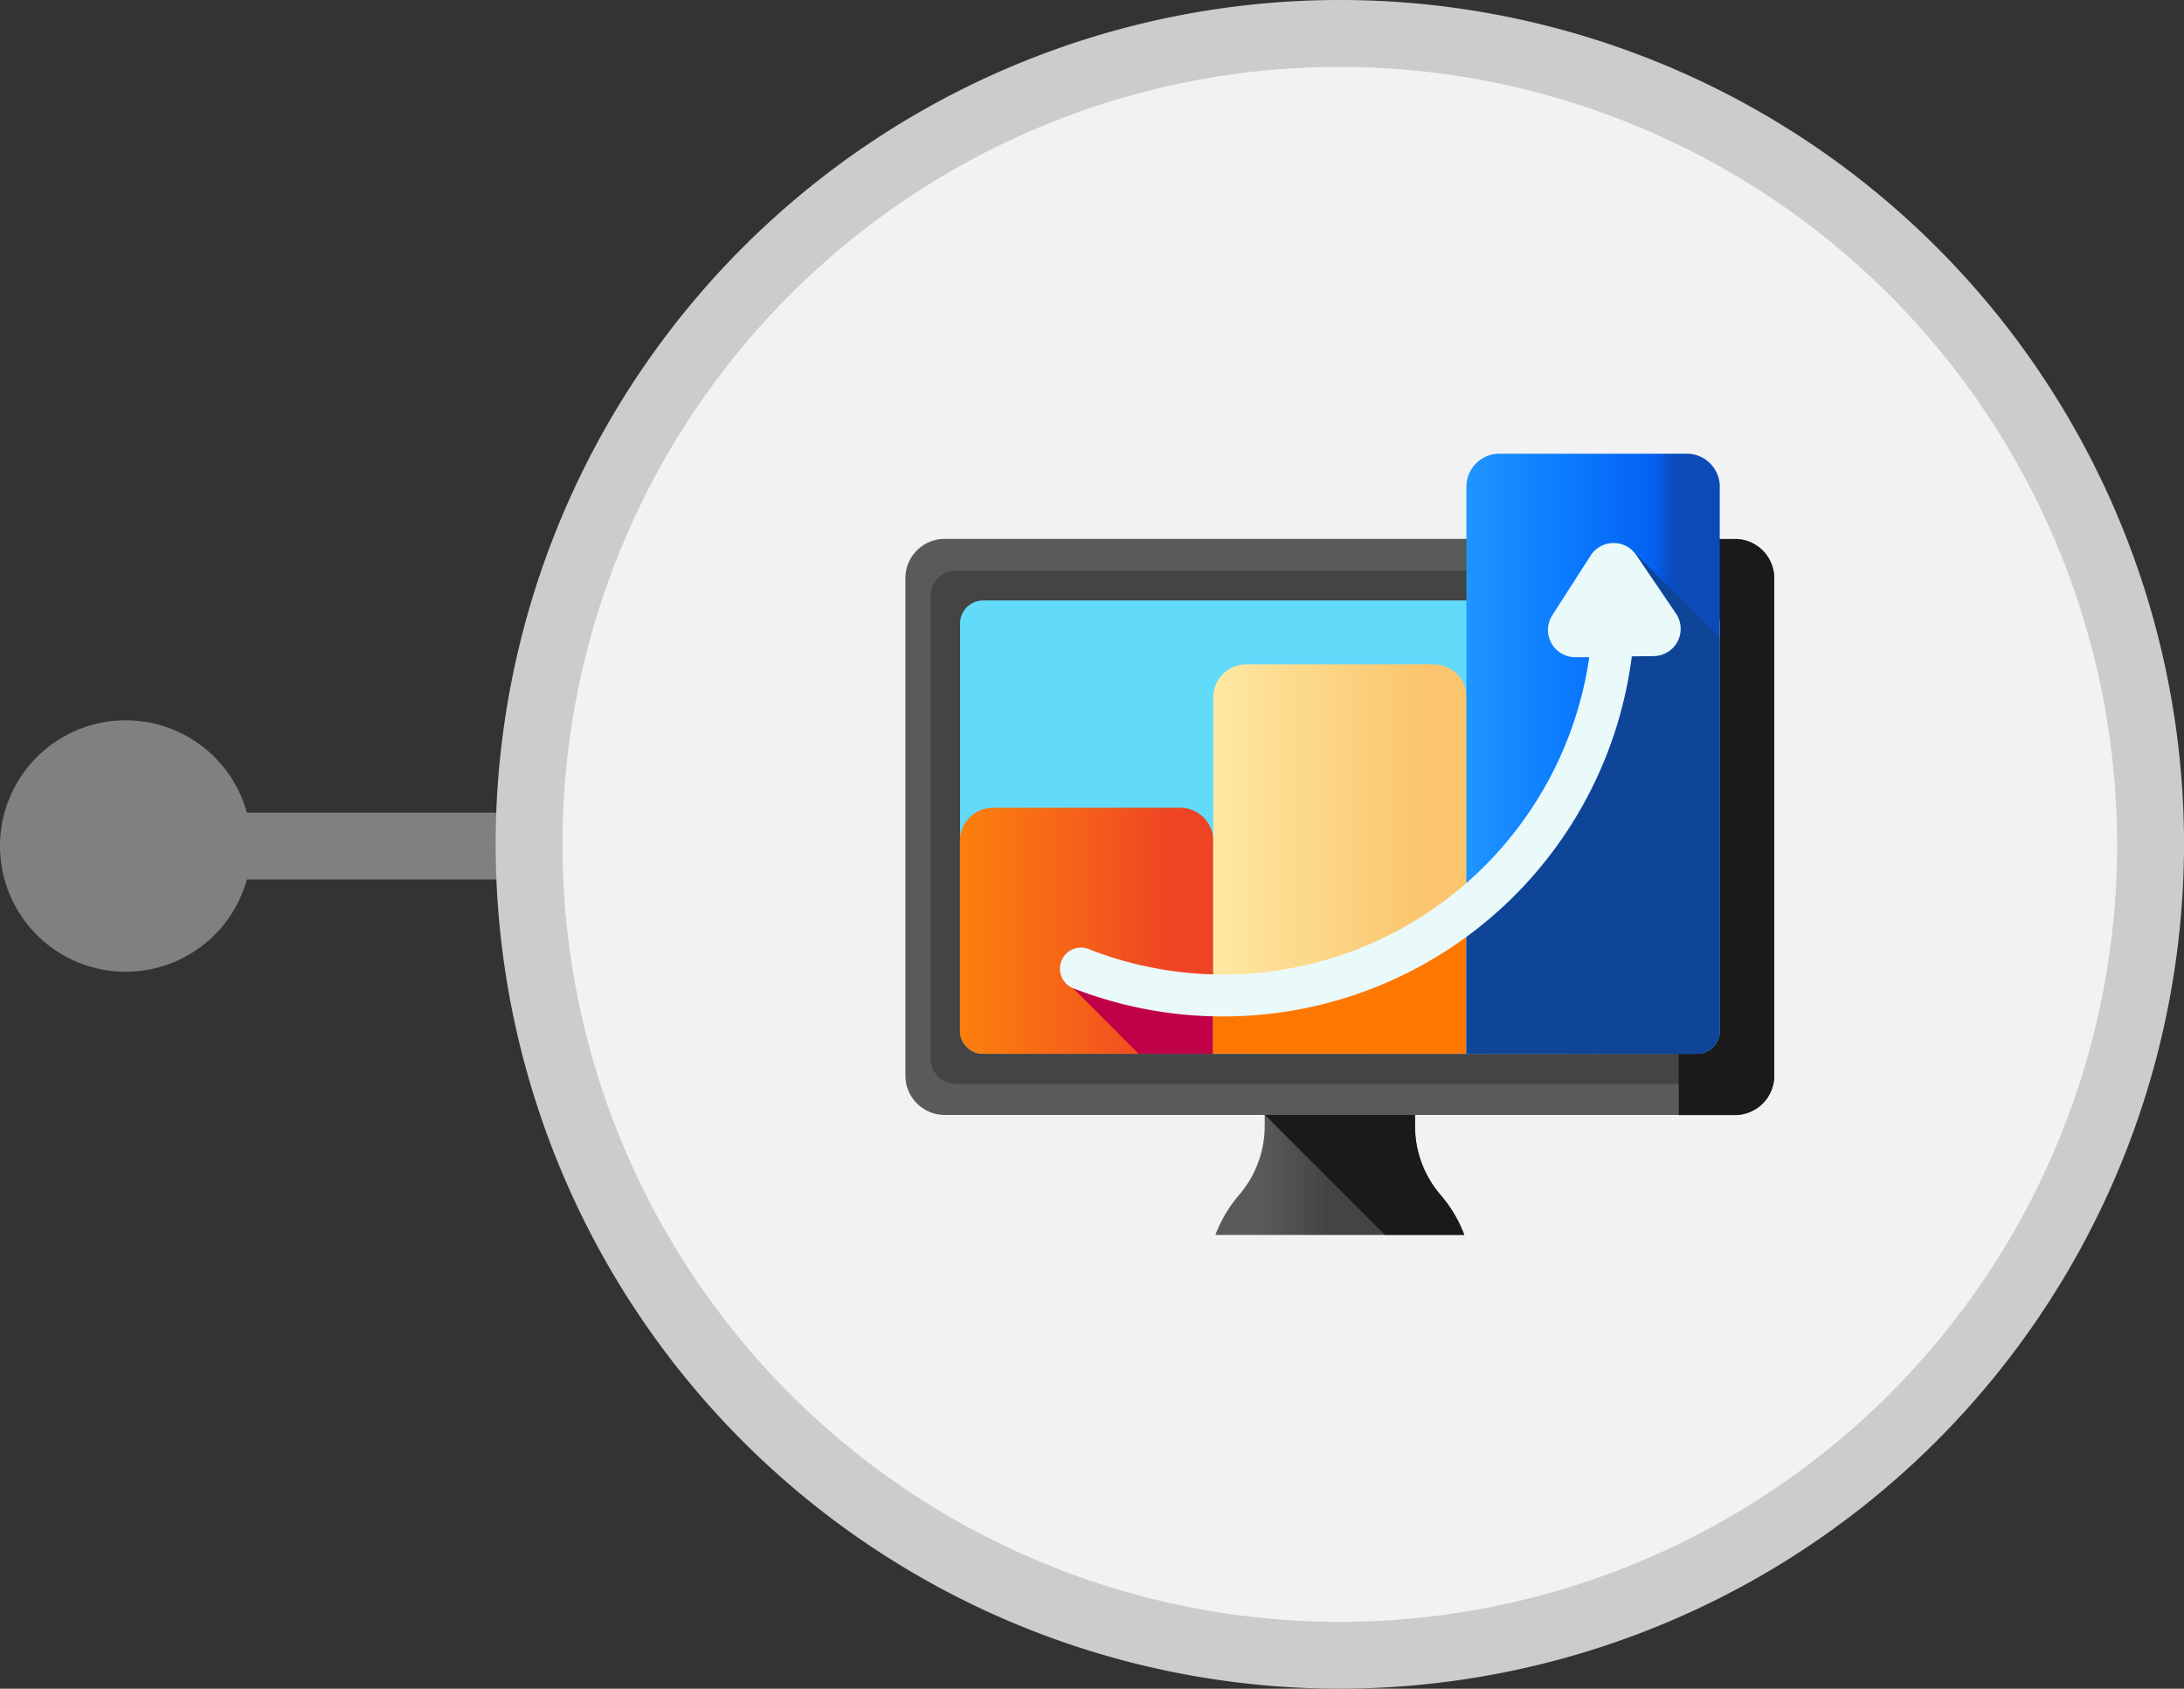 <svg id="Group_1762" data-name="Group 1762" xmlns="http://www.w3.org/2000/svg" xmlns:xlink="http://www.w3.org/1999/xlink" width="158.743" height="122.718" viewBox="0 0 158.743 122.718">
  <rect x="0" y="0" width="158.743" height="122.718" fill="#333333" stroke="none"/>
  <defs>
    <linearGradient id="linear-gradient" x1="0.183" y1="-107.671" x2="0.455" y2="-107.671" gradientUnits="objectBoundingBox">
      <stop offset="0" stop-color="#5a5a5a"/>
      <stop offset="1" stop-color="#444"/>
    </linearGradient>
    <linearGradient id="linear-gradient-2" x1="0.288" y1="-107.946" x2="0.161" y2="-107.383" gradientUnits="objectBoundingBox">
      <stop offset="0" stop-color="#433f43" stop-opacity="0"/>
      <stop offset="1" stop-color="#1a1a1a"/>
    </linearGradient>
    <linearGradient id="linear-gradient-3" x1="0.161" y1="-38.14" x2="0.781" y2="-39.076" xlink:href="#linear-gradient"/>
    <linearGradient id="linear-gradient-4" x1="0.585" y1="-43.906" x2="0.326" y2="-42.866" xlink:href="#linear-gradient"/>
    <linearGradient id="linear-gradient-5" x1="-0.151" y1="-38.572" x2="-1.289" y2="-38.458" xlink:href="#linear-gradient-2"/>
    <linearGradient id="linear-gradient-6" x1="0.385" y1="-48.938" x2="0.603" y2="-49.763" gradientUnits="objectBoundingBox">
      <stop offset="0" stop-color="#62dbfb"/>
      <stop offset="0.19" stop-color="#57d5fa"/>
      <stop offset="0.52" stop-color="#3bc5f7"/>
      <stop offset="0.95" stop-color="#0dabf2"/>
      <stop offset="1" stop-color="#08a9f1"/>
    </linearGradient>
    <linearGradient id="linear-gradient-7" x1="-0.17" y1="-91.841" x2="0.826" y2="-91.841" gradientUnits="objectBoundingBox">
      <stop offset="0" stop-color="#fe860a"/>
      <stop offset="0.24" stop-color="#fb7c0e"/>
      <stop offset="0.67" stop-color="#f55f19"/>
      <stop offset="1" stop-color="#ef4424"/>
    </linearGradient>
    <linearGradient id="linear-gradient-8" x1="0.315" y1="-350.882" x2="0.146" y2="-347.772" gradientUnits="objectBoundingBox">
      <stop offset="0" stop-color="#ca2e43" stop-opacity="0"/>
      <stop offset="0.28" stop-color="#c92744" stop-opacity="0.278"/>
      <stop offset="0.71" stop-color="#c41346" stop-opacity="0.71"/>
      <stop offset="1" stop-color="#c00148"/>
    </linearGradient>
    <linearGradient id="linear-gradient-9" x1="-0.174" y1="-57.465" x2="0.822" y2="-57.465" gradientUnits="objectBoundingBox">
      <stop offset="0" stop-color="#fef0ae"/>
      <stop offset="1" stop-color="#fbc56d"/>
    </linearGradient>
    <linearGradient id="linear-gradient-10" x1="0.48" y1="-156.116" x2="0.325" y2="-155.339" gradientUnits="objectBoundingBox">
      <stop offset="0" stop-color="#dc8758" stop-opacity="0"/>
      <stop offset="0.21" stop-color="#dd8654" stop-opacity="0.22"/>
      <stop offset="0.43" stop-color="#e28448" stop-opacity="0.431"/>
      <stop offset="0.64" stop-color="#ea8034" stop-opacity="0.639"/>
      <stop offset="0.85" stop-color="#f47b18" stop-opacity="0.851"/>
      <stop offset="1" stop-color="#fe7701"/>
    </linearGradient>
    <linearGradient id="linear-gradient-11" x1="-0.177" y1="-36.766" x2="0.818" y2="-36.766" gradientUnits="objectBoundingBox">
      <stop offset="0.12" stop-color="#29f"/>
      <stop offset="0.6" stop-color="#0a79ff"/>
      <stop offset="0.92" stop-color="#0461f1"/>
      <stop offset="1" stop-color="#0a4ab9"/>
    </linearGradient>
    <linearGradient id="linear-gradient-12" x1="0.733" y1="-44.142" x2="-0.111" y2="-43.87" gradientUnits="objectBoundingBox">
      <stop offset="0" stop-color="#0f4599" stop-opacity="0"/>
      <stop offset="0.33" stop-color="#0f4599" stop-opacity="0.329"/>
      <stop offset="0.85" stop-color="#0f4599" stop-opacity="0.851"/>
      <stop offset="1" stop-color="#0f4599"/>
    </linearGradient>
    <linearGradient id="linear-gradient-13" x1="0.334" y1="-46.709" x2="0.576" y2="-47.172" gradientUnits="objectBoundingBox">
      <stop offset="0" stop-color="#eaf9fa"/>
      <stop offset="1" stop-color="#b3dafe"/>
    </linearGradient>
    <linearGradient id="linear-gradient-14" x1="-267.207" y1="-24.67" x2="-267.991" y2="-24.67" gradientUnits="objectBoundingBox">
      <stop offset="0" stop-color="#7bacdf" stop-opacity="0"/>
      <stop offset="1" stop-color="#7bacdf"/>
    </linearGradient>
    <linearGradient id="linear-gradient-15" x1="-221.746" y1="-21.424" x2="-222.392" y2="-21.424" xlink:href="#linear-gradient-14"/>
  </defs>
  <rect id="Rectangle_1698" data-name="Rectangle 1698" width="29.967" height="4.859" transform="translate(8.682 59.051)" fill="gray"/>
  <path id="Path_3834" data-name="Path 3834" d="M9.136,64.63a9.136,9.136,0,1,0,9.136,9.136A9.136,9.136,0,0,0,9.136,64.63Z" transform="translate(0 -12.285)" fill="gray"/>
  <circle id="Ellipse_58" data-name="Ellipse 58" cx="58.929" cy="58.929" r="58.929" transform="translate(38.455 2.43)" fill="#f2f2f2"/>
  <path id="Path_3835" data-name="Path 3835" d="M105.839,122.718A61.359,61.359,0,1,1,167.2,61.359,61.428,61.428,0,0,1,105.839,122.718Zm0-117.859a56.5,56.5,0,1,0,56.5,56.5A56.559,56.559,0,0,0,105.839,4.859Z" transform="translate(-8.455)" fill="#ccc"/>
  <g id="sales-partner" transform="translate(58.129 22.524)">
    <path id="Path_4420" data-name="Path 4420" d="M45.5,62.1a9.773,9.773,0,0,0-1.7-2.877,7.682,7.682,0,0,1-1.884-5V46.58H31v7.648a7.682,7.682,0,0,1-1.884,5,9.773,9.773,0,0,0-1.7,2.877H45.5Z" transform="translate(2.794 5.114)" fill="url(#linear-gradient)"/>
    <path id="Path_4421" data-name="Path 4421" d="M45.056,62.1H39.291L30.57,53.384h0v-6.8H41.483v7.648a7.682,7.682,0,0,0,1.884,5,9.533,9.533,0,0,1,1.7,2.877h0Z" transform="translate(3.24 5.114)" fill="url(#linear-gradient-2)"/>
    <path id="Path_4422" data-name="Path 4422" d="M67.976,57.73H10.534A2.855,2.855,0,0,1,7.68,54.876V18.724a2.855,2.855,0,0,1,2.854-2.854H67.976a2.855,2.855,0,0,1,2.854,2.854V54.876a2.855,2.855,0,0,1-2.854,2.854Z" transform="translate(0 0.767)" fill="url(#linear-gradient-3)"/>
    <path id="Path_4423" data-name="Path 4423" d="M9.28,53.336V19.729a1.849,1.849,0,0,1,1.849-1.849h55.8a1.849,1.849,0,0,1,1.849,1.849V53.336a1.849,1.849,0,0,1-1.849,1.849h-55.8A1.849,1.849,0,0,1,9.28,53.336Z" transform="translate(0.226 1.052)" fill="url(#linear-gradient-4)"/>
    <path id="Path_4424" data-name="Path 4424" d="M61.007,15.891H56.92V57.74h4.087a2.855,2.855,0,0,0,2.854-2.854V18.734a2.855,2.855,0,0,0-2.854-2.854Z" transform="translate(6.97 0.769)" fill="url(#linear-gradient-5)"/>
    <path id="Path_4425" data-name="Path 4425" d="M11.16,51.057V21.468a1.681,1.681,0,0,1,1.678-1.678H64.71a1.681,1.681,0,0,1,1.678,1.678V51.057a1.681,1.681,0,0,1-1.678,1.678H12.838A1.681,1.681,0,0,1,11.16,51.057Z" transform="translate(0.493 1.322)" fill="url(#linear-gradient-6)"/>
    <path id="Path_4426" data-name="Path 4426" d="M29.563,35.387V50.867H12.828a1.681,1.681,0,0,1-1.678-1.678v-13.8a2.4,2.4,0,0,1,2.4-2.4H27.166a2.4,2.4,0,0,1,2.4,2.4Z" transform="translate(0.491 3.19)" fill="url(#linear-gradient-7)"/>
    <path id="Path_4427" data-name="Path 4427" d="M28.541,44.537,18.37,44.48l4.749,4.76H28.53v-4.7Z" transform="translate(1.513 4.817)" fill="url(#linear-gradient-8)"/>
    <path id="Path_4428" data-name="Path 4428" d="M45.682,52.159H27.28v-25.9a2.4,2.4,0,0,1,2.4-2.4H43.3a2.4,2.4,0,0,1,2.4,2.4v25.9Z" transform="translate(2.774 1.898)" fill="url(#linear-gradient-9)"/>
    <path id="Path_4429" data-name="Path 4429" d="M45.683,39.331a29.581,29.581,0,0,1-18,5.936H27.27v4.692h18.4V39.32h0Z" transform="translate(2.773 4.086)" fill="url(#linear-gradient-10)"/>
    <path id="Path_4430" data-name="Path 4430" d="M61.813,12.847V52.379a1.681,1.681,0,0,1-1.678,1.678H43.4V12.847a2.4,2.4,0,0,1,2.4-2.4H59.416a2.4,2.4,0,0,1,2.4,2.4Z" transform="translate(5.056)" fill="url(#linear-gradient-11)"/>
    <path id="Path_4431" data-name="Path 4431" d="M55.318,16.491V18.74A29.678,29.678,0,0,1,43.4,42.553V53.192H60.135a1.681,1.681,0,0,0,1.678-1.678V22.975l-6.5-6.5Z" transform="translate(5.056 0.853)" fill="url(#linear-gradient-12)"/>
    <path id="Path_4432" data-name="Path 4432" d="M59.4,17a1.984,1.984,0,0,0-3.31.046l-2.785,4.338A1.977,1.977,0,0,0,55,24.429h.993A26.918,26.918,0,0,1,29.723,47.488,26.685,26.685,0,0,1,19.6,45.639a1.516,1.516,0,0,0-1.644.354,1.537,1.537,0,0,0,.537,2.5A29.952,29.952,0,0,0,59.084,24.372l1.6-.023a1.98,1.98,0,0,0,1.61-3.094l-2.9-4.269Z" transform="translate(1.393 0.804)" fill="url(#linear-gradient-13)"/>
    <path id="Path_4433" data-name="Path 4433" d="M51.6,24.269h-.993a1.967,1.967,0,0,1-1.689-3.037l2.6-4.052.091,7.089Z" transform="translate(5.792 0.953)" fill="url(#linear-gradient-14)"/>
    <path id="Path_4434" data-name="Path 4434" d="M54.261,16.945l2.9,4.269a1.98,1.98,0,0,1-1.61,3.094l-1.6.023-.1-7.831a2.241,2.241,0,0,1,.422.445h0Z" transform="translate(6.535 0.856)" fill="url(#linear-gradient-15)"/>
  </g>
</svg>
